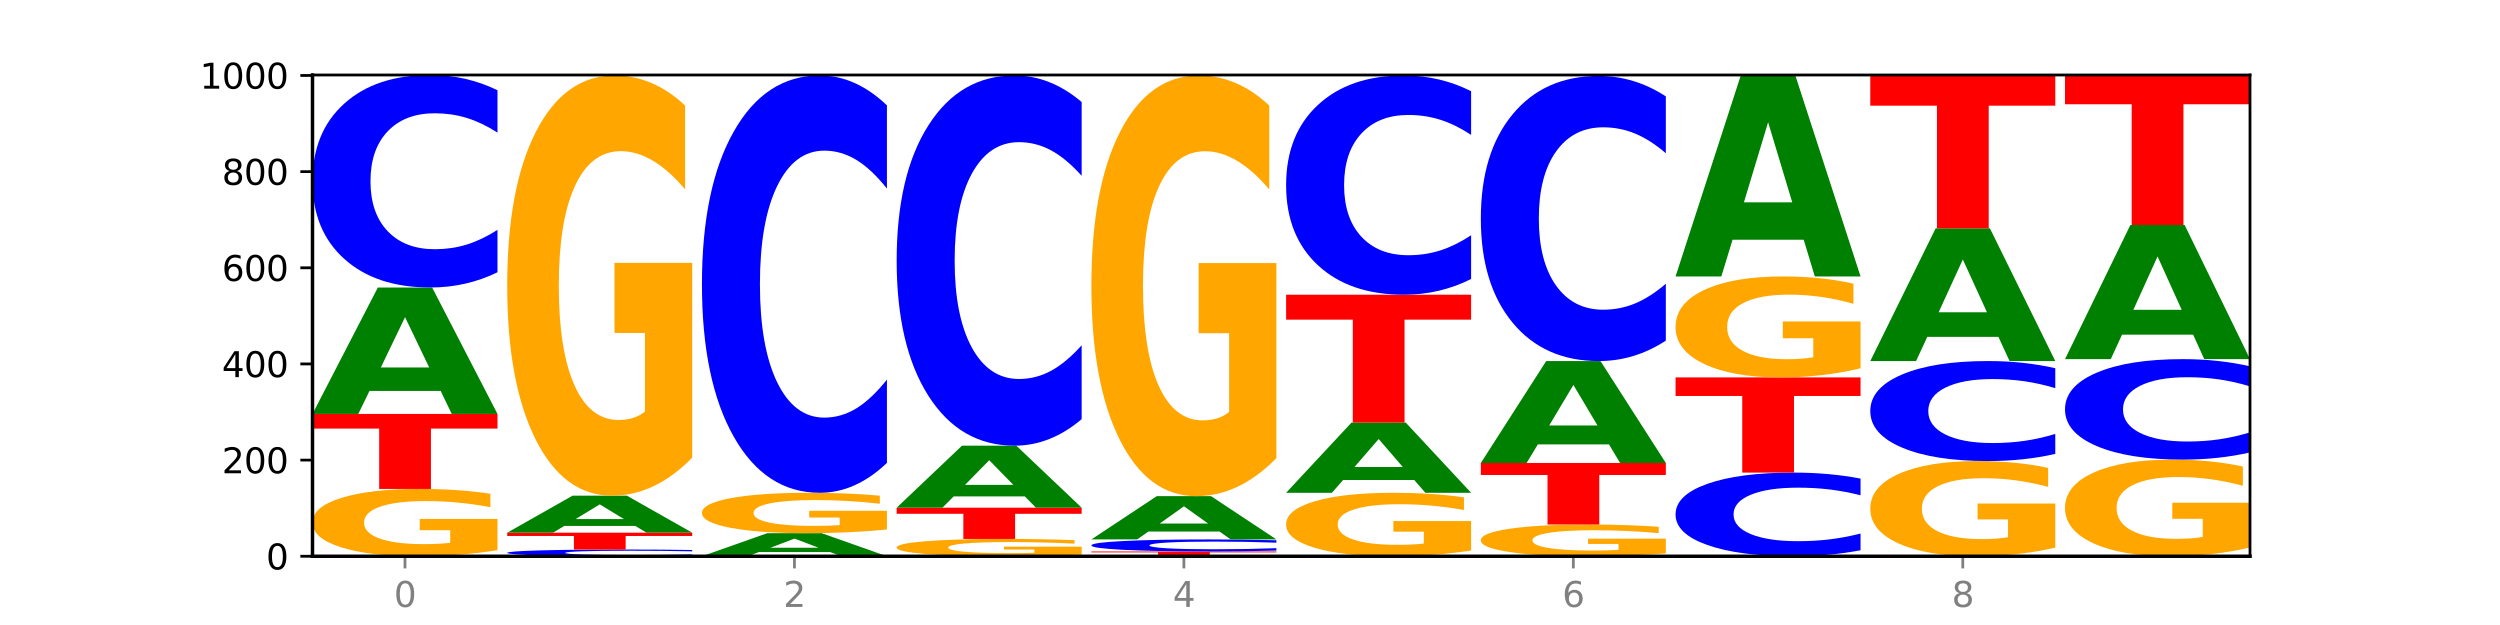 <?xml version="1.0" encoding="utf-8" standalone="no"?>
<!DOCTYPE svg PUBLIC "-//W3C//DTD SVG 1.1//EN"
  "http://www.w3.org/Graphics/SVG/1.1/DTD/svg11.dtd">
<svg xmlns:xlink="http://www.w3.org/1999/xlink" width="720pt" height="180pt" viewBox="0 0 720 180" xmlns="http://www.w3.org/2000/svg" version="1.1">
 <defs>
  <style type="text/css">*{stroke-linejoin: round; stroke-linecap: butt}</style>
 </defs>
 <g id="figure_1">
  <g id="patch_1">
   <path d="M 0 180 
L 720 180 
L 720 0 
L 0 0 
z
" style="fill: #ffffff"/>
  </g>
  <g id="axes_1">
   <g id="patch_2">
    <path d="M 90 160.2 
L 648 160.2 
L 648 21.6 
L 90 21.6 
z
" style="fill: #ffffff"/>
   </g>
   <g id="line2d_1">
    <path d="M 90 160.2 
L 648 160.2 
" clip-path="url(#pe25abe5d4b)" style="fill: none; stroke: #000000; stroke-width: 0.5; stroke-linecap: square"/>
   </g>
   <g id="patch_3">
    <path d="M 143.276 158.446 
Q 137.903 159.323 132.124 159.764 
Q 126.345 160.2 120.184 160.2 
Q 106.262 160.2 98.131 157.589 
Q 90 154.978 90 150.514 
Q 90 145.997 98.274 143.406 
Q 106.561 140.815 120.972 140.815 
Q 126.525 140.815 131.611 141.168 
Q 136.709 141.516 141.223 142.205 
L 141.223 146.069 
Q 136.566 145.184 131.957 144.748 
Q 127.348 144.307 122.716 144.307 
Q 114.143 144.307 109.498 145.917 
Q 104.853 147.523 104.853 150.514 
Q 104.853 153.477 109.331 155.095 
Q 113.808 156.708 122.047 156.708 
Q 124.292 156.708 126.214 156.616 
Q 128.136 156.52 129.665 156.32 
L 129.665 152.692 
L 120.889 152.692 
L 120.889 149.461 
L 143.276 149.461 
L 143.276 158.446 
z
" clip-path="url(#pe25abe5d4b)" style="fill: #ffa600"/>
   </g>
   <g id="patch_4">
    <path d="M 90 119.215 
L 143.276 119.215 
L 143.276 123.428 
L 124.109 123.428 
L 124.109 140.815 
L 109.204 140.815 
L 109.204 123.428 
L 90 123.428 
L 90 119.215 
z
" clip-path="url(#pe25abe5d4b)" style="fill: #ff0000"/>
   </g>
   <g id="patch_5">
    <path d="M 126.905 112.582 
L 106.415 112.582 
L 103.18 119.215 
L 90 119.215 
L 108.823 82.8 
L 124.454 82.8 
L 143.276 119.215 
L 130.107 119.215 
L 126.905 112.582 
z
M 109.683 105.823 
L 123.604 105.823 
L 116.655 91.338 
L 109.683 105.823 
z
" clip-path="url(#pe25abe5d4b)" style="fill: #008000"/>
   </g>
   <g id="patch_6">
    <path d="M 143.276 78.413 
Q 138.82 80.588 134.001 81.688 
Q 129.182 82.8 123.934 82.8 
Q 108.282 82.8 99.141 74.557 
Q 90 66.315 90 52.219 
Q 90 38.073 99.141 29.843 
Q 108.282 21.6 123.934 21.6 
Q 129.182 21.6 134.001 22.712 
Q 138.82 23.812 143.276 25.987 
L 143.276 38.186 
Q 138.78 35.304 134.417 33.964 
Q 130.055 32.624 125.236 32.624 
Q 116.591 32.624 111.638 37.845 
Q 106.698 43.054 106.698 52.219 
Q 106.698 61.346 111.638 66.568 
Q 116.591 71.776 125.236 71.776 
Q 130.055 71.776 134.417 70.436 
Q 138.78 69.083 143.276 66.201 
L 143.276 78.413 
z
" clip-path="url(#pe25abe5d4b)" style="fill: #0000ff"/>
   </g>
   <g id="patch_7">
    <path d="M 199.357 160.061 
Q 194.9 160.13 190.081 160.165 
Q 185.263 160.2 180.014 160.2 
Q 164.363 160.2 155.222 159.939 
Q 146.08 159.678 146.08 159.231 
Q 146.08 158.783 155.222 158.523 
Q 164.363 158.262 180.014 158.262 
Q 185.263 158.262 190.081 158.297 
Q 194.9 158.332 199.357 158.4 
L 199.357 158.787 
Q 194.86 158.696 190.498 158.653 
Q 186.135 158.611 181.316 158.611 
Q 172.672 158.611 167.718 158.776 
Q 162.779 158.941 162.779 159.231 
Q 162.779 159.52 167.718 159.686 
Q 172.672 159.851 181.316 159.851 
Q 186.135 159.851 190.498 159.808 
Q 194.86 159.766 199.357 159.674 
L 199.357 160.061 
z
" clip-path="url(#pe25abe5d4b)" style="fill: #0000ff"/>
   </g>
   <g id="patch_8">
    <path d="M 146.08 153.415 
L 199.357 153.415 
L 199.357 154.361 
L 180.19 154.361 
L 180.19 158.262 
L 165.285 158.262 
L 165.285 154.361 
L 146.08 154.361 
L 146.08 153.415 
z
" clip-path="url(#pe25abe5d4b)" style="fill: #ff0000"/>
   </g>
   <g id="patch_9">
    <path d="M 182.985 151.473 
L 162.496 151.473 
L 159.261 153.415 
L 146.08 153.415 
L 164.903 142.754 
L 180.534 142.754 
L 199.357 153.415 
L 186.187 153.415 
L 182.985 151.473 
z
M 165.764 149.494 
L 179.684 149.494 
L 172.735 145.254 
L 165.764 149.494 
z
" clip-path="url(#pe25abe5d4b)" style="fill: #008000"/>
   </g>
   <g id="patch_10">
    <path d="M 199.357 131.805 
Q 193.984 137.279 188.205 140.029 
Q 182.426 142.754 176.265 142.754 
Q 162.343 142.754 154.212 126.455 
Q 146.08 110.156 146.08 82.284 
Q 146.08 54.086 154.355 37.912 
Q 162.641 21.738 177.053 21.738 
Q 182.605 21.738 187.691 23.938 
Q 192.79 26.113 197.303 30.413 
L 197.303 54.536 
Q 192.646 49.011 188.038 46.287 
Q 183.429 43.537 178.796 43.537 
Q 170.223 43.537 165.578 53.586 
Q 160.934 63.61 160.934 82.284 
Q 160.934 100.782 165.411 110.881 
Q 169.889 120.956 178.127 120.956 
Q 180.372 120.956 182.294 120.381 
Q 184.217 119.781 185.745 118.531 
L 185.745 95.883 
L 176.969 95.883 
L 176.969 75.709 
L 199.357 75.709 
L 199.357 131.805 
z
" clip-path="url(#pe25abe5d4b)" style="fill: #ffa600"/>
   </g>
   <g id="patch_11">
    <path d="M 239.065 158.989 
L 218.576 158.989 
L 215.341 160.2 
L 202.161 160.2 
L 220.983 153.554 
L 236.615 153.554 
L 255.437 160.2 
L 242.268 160.2 
L 239.065 158.989 
z
M 221.844 157.756 
L 235.765 157.756 
L 228.815 155.112 
L 221.844 157.756 
z
" clip-path="url(#pe25abe5d4b)" style="fill: #008000"/>
   </g>
   <g id="patch_12">
    <path d="M 255.437 152.502 
Q 250.064 153.028 244.285 153.292 
Q 238.506 153.554 232.345 153.554 
Q 218.423 153.554 210.292 151.987 
Q 202.161 150.421 202.161 147.742 
Q 202.161 145.032 210.435 143.478 
Q 218.722 141.923 233.133 141.923 
Q 238.685 141.923 243.772 142.135 
Q 248.87 142.344 253.384 142.757 
L 253.384 145.075 
Q 248.727 144.544 244.118 144.282 
Q 239.509 144.018 234.876 144.018 
Q 226.304 144.018 221.659 144.984 
Q 217.014 145.947 217.014 147.742 
Q 217.014 149.52 221.492 150.491 
Q 225.969 151.459 234.208 151.459 
Q 236.453 151.459 238.375 151.404 
Q 240.297 151.346 241.826 151.226 
L 241.826 149.049 
L 233.05 149.049 
L 233.05 147.11 
L 255.437 147.11 
L 255.437 152.502 
z
" clip-path="url(#pe25abe5d4b)" style="fill: #ffa600"/>
   </g>
   <g id="patch_13">
    <path d="M 255.437 133.308 
Q 250.981 137.578 246.162 139.738 
Q 241.343 141.923 236.094 141.923 
Q 220.443 141.923 211.302 125.736 
Q 202.161 109.549 202.161 81.868 
Q 202.161 54.087 211.302 37.925 
Q 220.443 21.738 236.094 21.738 
Q 241.343 21.738 246.162 23.923 
Q 250.981 26.083 255.437 30.353 
L 255.437 54.311 
Q 250.94 48.65 246.578 46.019 
Q 242.215 43.387 237.397 43.387 
Q 228.752 43.387 223.799 53.64 
Q 218.859 63.869 218.859 81.868 
Q 218.859 99.793 223.799 110.046 
Q 228.752 120.274 237.397 120.274 
Q 242.215 120.274 246.578 117.643 
Q 250.94 114.986 255.437 109.326 
L 255.437 133.308 
z
" clip-path="url(#pe25abe5d4b)" style="fill: #0000ff"/>
   </g>
   <g id="patch_14">
    <path d="M 311.518 159.749 
Q 306.145 159.975 300.366 160.088 
Q 294.587 160.2 288.426 160.2 
Q 274.504 160.2 266.372 159.529 
Q 258.241 158.857 258.241 157.709 
Q 258.241 156.548 266.516 155.882 
Q 274.802 155.215 289.214 155.215 
Q 294.766 155.215 299.852 155.306 
Q 304.951 155.396 309.464 155.573 
L 309.464 156.566 
Q 304.807 156.339 300.198 156.227 
Q 295.59 156.113 290.957 156.113 
Q 282.384 156.113 277.739 156.527 
Q 273.095 156.94 273.095 157.709 
Q 273.095 158.471 277.572 158.887 
Q 282.05 159.302 290.288 159.302 
Q 292.533 159.302 294.455 159.278 
Q 296.378 159.254 297.906 159.202 
L 297.906 158.269 
L 289.13 158.269 
L 289.13 157.438 
L 311.518 157.438 
L 311.518 159.749 
z
" clip-path="url(#pe25abe5d4b)" style="fill: #ffa600"/>
   </g>
   <g id="patch_15">
    <path d="M 258.241 146.215 
L 311.518 146.215 
L 311.518 147.971 
L 292.35 147.971 
L 292.35 155.215 
L 277.445 155.215 
L 277.445 147.971 
L 258.241 147.971 
L 258.241 146.215 
z
" clip-path="url(#pe25abe5d4b)" style="fill: #ff0000"/>
   </g>
   <g id="patch_16">
    <path d="M 295.146 142.962 
L 274.657 142.962 
L 271.421 146.215 
L 258.241 146.215 
L 277.064 128.354 
L 292.695 128.354 
L 311.518 146.215 
L 298.348 146.215 
L 295.146 142.962 
z
M 277.924 139.647 
L 291.845 139.647 
L 284.896 132.542 
L 277.924 139.647 
z
" clip-path="url(#pe25abe5d4b)" style="fill: #008000"/>
   </g>
   <g id="patch_17">
    <path d="M 311.518 120.712 
Q 307.061 124.5 302.242 126.416 
Q 297.423 128.354 292.175 128.354 
Q 276.524 128.354 267.382 113.995 
Q 258.241 99.635 258.241 75.079 
Q 258.241 50.435 267.382 36.098 
Q 276.524 21.738 292.175 21.738 
Q 297.423 21.738 302.242 23.677 
Q 307.061 25.593 311.518 29.381 
L 311.518 50.633 
Q 307.021 45.612 302.658 43.277 
Q 298.296 40.943 293.477 40.943 
Q 284.832 40.943 279.879 50.039 
Q 274.94 59.112 274.94 75.079 
Q 274.94 90.98 279.879 100.076 
Q 284.832 109.149 293.477 109.149 
Q 298.296 109.149 302.658 106.815 
Q 307.021 104.458 311.518 99.437 
L 311.518 120.712 
z
" clip-path="url(#pe25abe5d4b)" style="fill: #0000ff"/>
   </g>
   <g id="patch_18">
    <path d="M 314.322 158.815 
L 367.598 158.815 
L 367.598 159.085 
L 348.431 159.085 
L 348.431 160.2 
L 333.526 160.2 
L 333.526 159.085 
L 314.322 159.085 
L 314.322 158.815 
z
" clip-path="url(#pe25abe5d4b)" style="fill: #ff0000"/>
   </g>
   <g id="patch_19">
    <path d="M 367.598 158.567 
Q 363.142 158.69 358.323 158.752 
Q 353.504 158.815 348.255 158.815 
Q 332.604 158.815 323.463 158.349 
Q 314.322 157.883 314.322 157.086 
Q 314.322 156.286 323.463 155.82 
Q 332.604 155.354 348.255 155.354 
Q 353.504 155.354 358.323 155.417 
Q 363.142 155.479 367.598 155.602 
L 367.598 156.292 
Q 363.101 156.129 358.739 156.053 
Q 354.376 155.977 349.557 155.977 
Q 340.913 155.977 335.96 156.273 
Q 331.02 156.567 331.02 157.086 
Q 331.02 157.602 335.96 157.897 
Q 340.913 158.192 349.557 158.192 
Q 354.376 158.192 358.739 158.116 
Q 363.101 158.04 367.598 157.877 
L 367.598 158.567 
z
" clip-path="url(#pe25abe5d4b)" style="fill: #0000ff"/>
   </g>
   <g id="patch_20">
    <path d="M 351.226 153.084 
L 330.737 153.084 
L 327.502 155.354 
L 314.322 155.354 
L 333.144 142.892 
L 348.775 142.892 
L 367.598 155.354 
L 354.429 155.354 
L 351.226 153.084 
z
M 334.005 150.771 
L 347.926 150.771 
L 340.976 145.814 
L 334.005 150.771 
z
" clip-path="url(#pe25abe5d4b)" style="fill: #008000"/>
   </g>
   <g id="patch_21">
    <path d="M 367.598 131.931 
Q 362.225 137.411 356.446 140.164 
Q 350.667 142.892 344.506 142.892 
Q 330.584 142.892 322.453 126.575 
Q 314.322 110.258 314.322 82.353 
Q 314.322 54.123 322.596 37.931 
Q 330.882 21.738 345.294 21.738 
Q 350.846 21.738 355.933 23.941 
Q 361.031 26.118 365.544 30.423 
L 365.544 54.573 
Q 360.888 49.042 356.279 46.315 
Q 351.67 43.562 347.037 43.562 
Q 338.464 43.562 333.82 53.622 
Q 329.175 63.658 329.175 82.353 
Q 329.175 100.873 333.653 110.983 
Q 338.13 121.069 346.369 121.069 
Q 348.613 121.069 350.536 120.493 
Q 352.458 119.893 353.986 118.642 
L 353.986 95.967 
L 345.21 95.967 
L 345.21 75.771 
L 367.598 75.771 
L 367.598 131.931 
z
" clip-path="url(#pe25abe5d4b)" style="fill: #ffa600"/>
   </g>
   <g id="patch_22">
    <path d="M 423.678 158.546 
Q 418.305 159.373 412.526 159.788 
Q 406.747 160.2 400.586 160.2 
Q 386.664 160.2 378.533 157.738 
Q 370.402 155.277 370.402 151.067 
Q 370.402 146.809 378.676 144.366 
Q 386.963 141.923 401.374 141.923 
Q 406.927 141.923 412.013 142.255 
Q 417.111 142.584 421.625 143.233 
L 421.625 146.876 
Q 416.968 146.042 412.359 145.631 
Q 407.75 145.215 403.118 145.215 
Q 394.545 145.215 389.9 146.733 
Q 385.255 148.247 385.255 151.067 
Q 385.255 153.861 389.733 155.386 
Q 394.21 156.908 402.449 156.908 
Q 404.694 156.908 406.616 156.821 
Q 408.538 156.73 410.067 156.542 
L 410.067 153.121 
L 401.291 153.121 
L 401.291 150.074 
L 423.678 150.074 
L 423.678 158.546 
z
" clip-path="url(#pe25abe5d4b)" style="fill: #ffa600"/>
   </g>
   <g id="patch_23">
    <path d="M 407.307 138.24 
L 386.817 138.24 
L 383.582 141.923 
L 370.402 141.923 
L 389.225 121.708 
L 404.856 121.708 
L 423.678 141.923 
L 410.509 141.923 
L 407.307 138.24 
z
M 390.085 134.489 
L 404.006 134.489 
L 397.057 126.447 
L 390.085 134.489 
z
" clip-path="url(#pe25abe5d4b)" style="fill: #008000"/>
   </g>
   <g id="patch_24">
    <path d="M 370.402 84.877 
L 423.678 84.877 
L 423.678 92.06 
L 404.511 92.06 
L 404.511 121.708 
L 389.606 121.708 
L 389.606 92.06 
L 370.402 92.06 
L 370.402 84.877 
z
" clip-path="url(#pe25abe5d4b)" style="fill: #ff0000"/>
   </g>
   <g id="patch_25">
    <path d="M 423.678 80.351 
Q 419.222 82.594 414.403 83.729 
Q 409.584 84.877 404.336 84.877 
Q 388.684 84.877 379.543 76.373 
Q 370.402 67.87 370.402 53.327 
Q 370.402 38.733 379.543 30.242 
Q 388.684 21.738 404.336 21.738 
Q 409.584 21.738 414.403 22.886 
Q 419.222 24.021 423.678 26.264 
L 423.678 38.85 
Q 419.182 35.876 414.819 34.494 
Q 410.457 33.111 405.638 33.111 
Q 396.993 33.111 392.04 38.498 
Q 387.1 43.871 387.1 53.327 
Q 387.1 62.744 392.04 68.13 
Q 396.993 73.504 405.638 73.504 
Q 410.457 73.504 414.819 72.121 
Q 419.182 70.726 423.678 67.752 
L 423.678 80.351 
z
" clip-path="url(#pe25abe5d4b)" style="fill: #0000ff"/>
   </g>
   <g id="patch_26">
    <path d="M 479.759 159.373 
Q 474.386 159.787 468.607 159.994 
Q 462.828 160.2 456.667 160.2 
Q 442.745 160.2 434.614 158.969 
Q 426.482 157.738 426.482 155.634 
Q 426.482 153.504 434.757 152.283 
Q 443.043 151.062 457.455 151.062 
Q 463.007 151.062 468.093 151.228 
Q 473.192 151.392 477.705 151.717 
L 477.705 153.538 
Q 473.049 153.121 468.44 152.915 
Q 463.831 152.708 459.198 152.708 
Q 450.625 152.708 445.98 153.466 
Q 441.336 154.223 441.336 155.634 
Q 441.336 157.031 445.813 157.793 
Q 450.291 158.554 458.529 158.554 
Q 460.774 158.554 462.697 158.51 
Q 464.619 158.465 466.147 158.371 
L 466.147 156.661 
L 457.371 156.661 
L 457.371 155.137 
L 479.759 155.137 
L 479.759 159.373 
z
" clip-path="url(#pe25abe5d4b)" style="fill: #ffa600"/>
   </g>
   <g id="patch_27">
    <path d="M 426.482 133.338 
L 479.759 133.338 
L 479.759 136.795 
L 460.592 136.795 
L 460.592 151.062 
L 445.687 151.062 
L 445.687 136.795 
L 426.482 136.795 
L 426.482 133.338 
z
" clip-path="url(#pe25abe5d4b)" style="fill: #ff0000"/>
   </g>
   <g id="patch_28">
    <path d="M 463.387 127.991 
L 442.898 127.991 
L 439.663 133.338 
L 426.482 133.338 
L 445.305 103.985 
L 460.936 103.985 
L 479.759 133.338 
L 466.589 133.338 
L 463.387 127.991 
z
M 446.166 122.543 
L 460.087 122.543 
L 453.137 110.867 
L 446.166 122.543 
z
" clip-path="url(#pe25abe5d4b)" style="fill: #008000"/>
   </g>
   <g id="patch_29">
    <path d="M 479.759 98.099 
Q 475.302 101.016 470.483 102.492 
Q 465.665 103.985 460.416 103.985 
Q 444.765 103.985 435.624 92.926 
Q 426.482 81.868 426.482 62.956 
Q 426.482 43.977 435.624 32.935 
Q 444.765 21.877 460.416 21.877 
Q 465.665 21.877 470.483 23.369 
Q 475.302 24.845 479.759 27.762 
L 479.759 44.13 
Q 475.262 40.263 470.9 38.465 
Q 466.537 36.667 461.718 36.667 
Q 453.074 36.667 448.12 43.672 
Q 443.181 50.66 443.181 62.956 
Q 443.181 75.202 448.12 82.207 
Q 453.074 89.195 461.718 89.195 
Q 466.537 89.195 470.9 87.397 
Q 475.262 85.582 479.759 81.715 
L 479.759 98.099 
z
" clip-path="url(#pe25abe5d4b)" style="fill: #0000ff"/>
   </g>
   <g id="patch_30">
    <path d="M 535.839 158.473 
Q 531.383 159.329 526.564 159.762 
Q 521.745 160.2 516.496 160.2 
Q 500.845 160.2 491.704 156.955 
Q 482.563 153.71 482.563 148.161 
Q 482.563 142.592 491.704 139.353 
Q 500.845 136.108 516.496 136.108 
Q 521.745 136.108 526.564 136.546 
Q 531.383 136.979 535.839 137.835 
L 535.839 142.637 
Q 531.342 141.502 526.98 140.975 
Q 522.617 140.447 517.799 140.447 
Q 509.154 140.447 504.201 142.503 
Q 499.261 144.553 499.261 148.161 
Q 499.261 151.755 504.201 153.81 
Q 509.154 155.86 517.799 155.86 
Q 522.617 155.86 526.98 155.333 
Q 531.342 154.8 535.839 153.666 
L 535.839 158.473 
z
" clip-path="url(#pe25abe5d4b)" style="fill: #0000ff"/>
   </g>
   <g id="patch_31">
    <path d="M 482.563 108.692 
L 535.839 108.692 
L 535.839 114.039 
L 516.672 114.039 
L 516.672 136.108 
L 501.767 136.108 
L 501.767 114.039 
L 482.563 114.039 
L 482.563 108.692 
z
" clip-path="url(#pe25abe5d4b)" style="fill: #ff0000"/>
   </g>
   <g id="patch_32">
    <path d="M 535.839 106.062 
Q 530.466 107.377 524.687 108.038 
Q 518.908 108.692 512.747 108.692 
Q 498.825 108.692 490.694 104.776 
Q 482.563 100.86 482.563 94.163 
Q 482.563 87.388 490.837 83.502 
Q 499.124 79.615 513.535 79.615 
Q 519.087 79.615 524.174 80.144 
Q 529.272 80.667 533.786 81.7 
L 533.786 87.496 
Q 529.129 86.168 524.52 85.514 
Q 519.911 84.853 515.278 84.853 
Q 506.706 84.853 502.061 87.268 
Q 497.416 89.676 497.416 94.163 
Q 497.416 98.608 501.894 101.034 
Q 506.371 103.455 514.61 103.455 
Q 516.855 103.455 518.777 103.317 
Q 520.699 103.172 522.228 102.872 
L 522.228 97.43 
L 513.452 97.43 
L 513.452 92.583 
L 535.839 92.583 
L 535.839 106.062 
z
" clip-path="url(#pe25abe5d4b)" style="fill: #ffa600"/>
   </g>
   <g id="patch_33">
    <path d="M 519.467 69.047 
L 498.978 69.047 
L 495.743 79.615 
L 482.563 79.615 
L 501.385 21.6 
L 517.017 21.6 
L 535.839 79.615 
L 522.67 79.615 
L 519.467 69.047 
z
M 502.246 58.279 
L 516.167 58.279 
L 509.217 35.202 
L 502.246 58.279 
z
" clip-path="url(#pe25abe5d4b)" style="fill: #008000"/>
   </g>
   <g id="patch_34">
    <path d="M 591.92 157.72 
Q 586.547 158.96 580.768 159.583 
Q 574.989 160.2 568.828 160.2 
Q 554.906 160.2 546.774 156.508 
Q 538.643 152.815 538.643 146.501 
Q 538.643 140.113 546.918 136.449 
Q 555.204 132.785 569.616 132.785 
Q 575.168 132.785 580.254 133.283 
Q 585.353 133.776 589.866 134.75 
L 589.866 140.215 
Q 585.209 138.963 580.6 138.346 
Q 575.992 137.723 571.359 137.723 
Q 562.786 137.723 558.141 139.999 
Q 553.497 142.27 553.497 146.501 
Q 553.497 150.692 557.974 152.979 
Q 562.452 155.262 570.69 155.262 
Q 572.935 155.262 574.857 155.131 
Q 576.78 154.996 578.308 154.712 
L 578.308 149.582 
L 569.532 149.582 
L 569.532 145.011 
L 591.92 145.011 
L 591.92 157.72 
z
" clip-path="url(#pe25abe5d4b)" style="fill: #ffa600"/>
   </g>
   <g id="patch_35">
    <path d="M 591.92 130.72 
Q 587.463 131.744 582.644 132.261 
Q 577.825 132.785 572.577 132.785 
Q 556.926 132.785 547.784 128.906 
Q 538.643 125.027 538.643 118.394 
Q 538.643 111.736 547.784 107.863 
Q 556.926 103.985 572.577 103.985 
Q 577.825 103.985 582.644 104.508 
Q 587.463 105.026 591.92 106.049 
L 591.92 111.79 
Q 587.423 110.434 583.06 109.803 
Q 578.698 109.172 573.879 109.172 
Q 565.234 109.172 560.281 111.629 
Q 555.342 114.08 555.342 118.394 
Q 555.342 122.689 560.281 125.146 
Q 565.234 127.597 573.879 127.597 
Q 578.698 127.597 583.06 126.966 
Q 587.423 126.33 591.92 124.973 
L 591.92 130.72 
z
" clip-path="url(#pe25abe5d4b)" style="fill: #0000ff"/>
   </g>
   <g id="patch_36">
    <path d="M 575.548 97.023 
L 555.059 97.023 
L 551.823 103.985 
L 538.643 103.985 
L 557.466 65.769 
L 573.097 65.769 
L 591.92 103.985 
L 578.75 103.985 
L 575.548 97.023 
z
M 558.326 89.93 
L 572.247 89.93 
L 565.298 74.729 
L 558.326 89.93 
z
" clip-path="url(#pe25abe5d4b)" style="fill: #008000"/>
   </g>
   <g id="patch_37">
    <path d="M 538.643 21.877 
L 591.92 21.877 
L 591.92 30.437 
L 572.752 30.437 
L 572.752 65.769 
L 557.847 65.769 
L 557.847 30.437 
L 538.643 30.437 
L 538.643 21.877 
z
" clip-path="url(#pe25abe5d4b)" style="fill: #ff0000"/>
   </g>
   <g id="patch_38">
    <path d="M 648 157.682 
Q 642.627 158.941 636.848 159.573 
Q 631.069 160.2 624.908 160.2 
Q 610.986 160.2 602.855 156.452 
Q 594.724 152.703 594.724 146.293 
Q 594.724 139.808 602.998 136.089 
Q 611.284 132.369 625.696 132.369 
Q 631.248 132.369 636.335 132.875 
Q 641.433 133.375 645.946 134.364 
L 645.946 139.912 
Q 641.29 138.641 636.681 138.015 
Q 632.072 137.382 627.439 137.382 
Q 618.866 137.382 614.222 139.693 
Q 609.577 141.999 609.577 146.293 
Q 609.577 150.547 614.055 152.87 
Q 618.532 155.187 626.771 155.187 
Q 629.015 155.187 630.938 155.055 
Q 632.86 154.917 634.388 154.629 
L 634.388 149.421 
L 625.612 149.421 
L 625.612 144.781 
L 648 144.781 
L 648 157.682 
z
" clip-path="url(#pe25abe5d4b)" style="fill: #ffa600"/>
   </g>
   <g id="patch_39">
    <path d="M 648 130.295 
Q 643.544 131.323 638.725 131.843 
Q 633.906 132.369 628.657 132.369 
Q 613.006 132.369 603.865 128.472 
Q 594.724 124.574 594.724 117.909 
Q 594.724 111.22 603.865 107.328 
Q 613.006 103.431 628.657 103.431 
Q 633.906 103.431 638.725 103.957 
Q 643.544 104.477 648 105.505 
L 648 111.274 
Q 643.503 109.911 639.141 109.277 
Q 634.778 108.643 629.959 108.643 
Q 621.315 108.643 616.362 111.112 
Q 611.422 113.575 611.422 117.909 
Q 611.422 122.225 616.362 124.694 
Q 621.315 127.157 629.959 127.157 
Q 634.778 127.157 639.141 126.523 
Q 643.503 125.883 648 124.52 
L 648 130.295 
z
" clip-path="url(#pe25abe5d4b)" style="fill: #0000ff"/>
   </g>
   <g id="patch_40">
    <path d="M 631.628 96.393 
L 611.139 96.393 
L 607.904 103.431 
L 594.724 103.431 
L 613.546 64.8 
L 629.177 64.8 
L 648 103.431 
L 634.831 103.431 
L 631.628 96.393 
z
M 614.407 89.224 
L 628.328 89.224 
L 621.378 73.857 
L 614.407 89.224 
z
" clip-path="url(#pe25abe5d4b)" style="fill: #008000"/>
   </g>
   <g id="patch_41">
    <path d="M 594.724 21.6 
L 648 21.6 
L 648 30.025 
L 628.833 30.025 
L 628.833 64.8 
L 613.928 64.8 
L 613.928 30.025 
L 594.724 30.025 
L 594.724 21.6 
z
" clip-path="url(#pe25abe5d4b)" style="fill: #ff0000"/>
   </g>
   <g id="matplotlib.axis_1">
    <g id="xtick_1">
     <g id="line2d_2">
      <defs>
       <path id="m4ffa5c30f4" d="M 0 0 
L 0 3.5 
" style="stroke: #808080; stroke-width: 0.8"/>
      </defs>
      <g>
       <use xlink:href="#m4ffa5c30f4" x="116.638" y="160.2" style="fill: #808080; stroke: #808080; stroke-width: 0.8"/>
      </g>
     </g>
     <g id="text_1">
      <!-- 0 -->
      <g style="fill: #808080" transform="translate(113.457 174.798) scale(0.1 -0.1)">
       <defs>
        <path id="DejaVuSans-30" d="M 2034 4250 
Q 1547 4250 1301 3770 
Q 1056 3291 1056 2328 
Q 1056 1369 1301 889 
Q 1547 409 2034 409 
Q 2525 409 2770 889 
Q 3016 1369 3016 2328 
Q 3016 3291 2770 3770 
Q 2525 4250 2034 4250 
z
M 2034 4750 
Q 2819 4750 3233 4129 
Q 3647 3509 3647 2328 
Q 3647 1150 3233 529 
Q 2819 -91 2034 -91 
Q 1250 -91 836 529 
Q 422 1150 422 2328 
Q 422 3509 836 4129 
Q 1250 4750 2034 4750 
z
" transform="scale(0.016)"/>
       </defs>
       <use xlink:href="#DejaVuSans-30"/>
      </g>
     </g>
    </g>
    <g id="xtick_2">
     <g id="line2d_3">
      <g>
       <use xlink:href="#m4ffa5c30f4" x="228.799" y="160.2" style="fill: #808080; stroke: #808080; stroke-width: 0.8"/>
      </g>
     </g>
     <g id="text_2">
      <!-- 2 -->
      <g style="fill: #808080" transform="translate(225.618 174.798) scale(0.1 -0.1)">
       <defs>
        <path id="DejaVuSans-32" d="M 1228 531 
L 3431 531 
L 3431 0 
L 469 0 
L 469 531 
Q 828 903 1448 1529 
Q 2069 2156 2228 2338 
Q 2531 2678 2651 2914 
Q 2772 3150 2772 3378 
Q 2772 3750 2511 3984 
Q 2250 4219 1831 4219 
Q 1534 4219 1204 4116 
Q 875 4013 500 3803 
L 500 4441 
Q 881 4594 1212 4672 
Q 1544 4750 1819 4750 
Q 2544 4750 2975 4387 
Q 3406 4025 3406 3419 
Q 3406 3131 3298 2873 
Q 3191 2616 2906 2266 
Q 2828 2175 2409 1742 
Q 1991 1309 1228 531 
z
" transform="scale(0.016)"/>
       </defs>
       <use xlink:href="#DejaVuSans-32"/>
      </g>
     </g>
    </g>
    <g id="xtick_3">
     <g id="line2d_4">
      <g>
       <use xlink:href="#m4ffa5c30f4" x="340.96" y="160.2" style="fill: #808080; stroke: #808080; stroke-width: 0.8"/>
      </g>
     </g>
     <g id="text_3">
      <!-- 4 -->
      <g style="fill: #808080" transform="translate(337.779 174.798) scale(0.1 -0.1)">
       <defs>
        <path id="DejaVuSans-34" d="M 2419 4116 
L 825 1625 
L 2419 1625 
L 2419 4116 
z
M 2253 4666 
L 3047 4666 
L 3047 1625 
L 3713 1625 
L 3713 1100 
L 3047 1100 
L 3047 0 
L 2419 0 
L 2419 1100 
L 313 1100 
L 313 1709 
L 2253 4666 
z
" transform="scale(0.016)"/>
       </defs>
       <use xlink:href="#DejaVuSans-34"/>
      </g>
     </g>
    </g>
    <g id="xtick_4">
     <g id="line2d_5">
      <g>
       <use xlink:href="#m4ffa5c30f4" x="453.121" y="160.2" style="fill: #808080; stroke: #808080; stroke-width: 0.8"/>
      </g>
     </g>
     <g id="text_4">
      <!-- 6 -->
      <g style="fill: #808080" transform="translate(449.939 174.798) scale(0.1 -0.1)">
       <defs>
        <path id="DejaVuSans-36" d="M 2113 2584 
Q 1688 2584 1439 2293 
Q 1191 2003 1191 1497 
Q 1191 994 1439 701 
Q 1688 409 2113 409 
Q 2538 409 2786 701 
Q 3034 994 3034 1497 
Q 3034 2003 2786 2293 
Q 2538 2584 2113 2584 
z
M 3366 4563 
L 3366 3988 
Q 3128 4100 2886 4159 
Q 2644 4219 2406 4219 
Q 1781 4219 1451 3797 
Q 1122 3375 1075 2522 
Q 1259 2794 1537 2939 
Q 1816 3084 2150 3084 
Q 2853 3084 3261 2657 
Q 3669 2231 3669 1497 
Q 3669 778 3244 343 
Q 2819 -91 2113 -91 
Q 1303 -91 875 529 
Q 447 1150 447 2328 
Q 447 3434 972 4092 
Q 1497 4750 2381 4750 
Q 2619 4750 2861 4703 
Q 3103 4656 3366 4563 
z
" transform="scale(0.016)"/>
       </defs>
       <use xlink:href="#DejaVuSans-36"/>
      </g>
     </g>
    </g>
    <g id="xtick_5">
     <g id="line2d_6">
      <g>
       <use xlink:href="#m4ffa5c30f4" x="565.281" y="160.2" style="fill: #808080; stroke: #808080; stroke-width: 0.8"/>
      </g>
     </g>
     <g id="text_5">
      <!-- 8 -->
      <g style="fill: #808080" transform="translate(562.1 174.798) scale(0.1 -0.1)">
       <defs>
        <path id="DejaVuSans-38" d="M 2034 2216 
Q 1584 2216 1326 1975 
Q 1069 1734 1069 1313 
Q 1069 891 1326 650 
Q 1584 409 2034 409 
Q 2484 409 2743 651 
Q 3003 894 3003 1313 
Q 3003 1734 2745 1975 
Q 2488 2216 2034 2216 
z
M 1403 2484 
Q 997 2584 770 2862 
Q 544 3141 544 3541 
Q 544 4100 942 4425 
Q 1341 4750 2034 4750 
Q 2731 4750 3128 4425 
Q 3525 4100 3525 3541 
Q 3525 3141 3298 2862 
Q 3072 2584 2669 2484 
Q 3125 2378 3379 2068 
Q 3634 1759 3634 1313 
Q 3634 634 3220 271 
Q 2806 -91 2034 -91 
Q 1263 -91 848 271 
Q 434 634 434 1313 
Q 434 1759 690 2068 
Q 947 2378 1403 2484 
z
M 1172 3481 
Q 1172 3119 1398 2916 
Q 1625 2713 2034 2713 
Q 2441 2713 2670 2916 
Q 2900 3119 2900 3481 
Q 2900 3844 2670 4047 
Q 2441 4250 2034 4250 
Q 1625 4250 1398 4047 
Q 1172 3844 1172 3481 
z
" transform="scale(0.016)"/>
       </defs>
       <use xlink:href="#DejaVuSans-38"/>
      </g>
     </g>
    </g>
   </g>
   <g id="matplotlib.axis_2">
    <g id="ytick_1">
     <g id="line2d_7">
      <defs>
       <path id="md792738947" d="M 0 0 
L -3.5 0 
" style="stroke: #000000; stroke-width: 0.8"/>
      </defs>
      <g>
       <use xlink:href="#md792738947" x="90" y="160.2" style="stroke: #000000; stroke-width: 0.8"/>
      </g>
     </g>
     <g id="text_6">
      <!-- 0 -->
      <g transform="translate(76.638 163.999) scale(0.1 -0.1)">
       <use xlink:href="#DejaVuSans-30"/>
      </g>
     </g>
    </g>
    <g id="ytick_2">
     <g id="line2d_8">
      <g>
       <use xlink:href="#md792738947" x="90" y="132.508" style="stroke: #000000; stroke-width: 0.8"/>
      </g>
     </g>
     <g id="text_7">
      <!-- 200 -->
      <g transform="translate(63.913 136.307) scale(0.1 -0.1)">
       <use xlink:href="#DejaVuSans-32"/>
       <use xlink:href="#DejaVuSans-30" x="63.623"/>
       <use xlink:href="#DejaVuSans-30" x="127.246"/>
      </g>
     </g>
    </g>
    <g id="ytick_3">
     <g id="line2d_9">
      <g>
       <use xlink:href="#md792738947" x="90" y="104.815" style="stroke: #000000; stroke-width: 0.8"/>
      </g>
     </g>
     <g id="text_8">
      <!-- 400 -->
      <g transform="translate(63.913 108.615) scale(0.1 -0.1)">
       <use xlink:href="#DejaVuSans-34"/>
       <use xlink:href="#DejaVuSans-30" x="63.623"/>
       <use xlink:href="#DejaVuSans-30" x="127.246"/>
      </g>
     </g>
    </g>
    <g id="ytick_4">
     <g id="line2d_10">
      <g>
       <use xlink:href="#md792738947" x="90" y="77.123" style="stroke: #000000; stroke-width: 0.8"/>
      </g>
     </g>
     <g id="text_9">
      <!-- 600 -->
      <g transform="translate(63.913 80.922) scale(0.1 -0.1)">
       <use xlink:href="#DejaVuSans-36"/>
       <use xlink:href="#DejaVuSans-30" x="63.623"/>
       <use xlink:href="#DejaVuSans-30" x="127.246"/>
      </g>
     </g>
    </g>
    <g id="ytick_5">
     <g id="line2d_11">
      <g>
       <use xlink:href="#md792738947" x="90" y="49.431" style="stroke: #000000; stroke-width: 0.8"/>
      </g>
     </g>
     <g id="text_10">
      <!-- 800 -->
      <g transform="translate(63.913 53.23) scale(0.1 -0.1)">
       <use xlink:href="#DejaVuSans-38"/>
       <use xlink:href="#DejaVuSans-30" x="63.623"/>
       <use xlink:href="#DejaVuSans-30" x="127.246"/>
      </g>
     </g>
    </g>
    <g id="ytick_6">
     <g id="line2d_12">
      <g>
       <use xlink:href="#md792738947" x="90" y="21.738" style="stroke: #000000; stroke-width: 0.8"/>
      </g>
     </g>
     <g id="text_11">
      <!-- 1000 -->
      <g transform="translate(57.55 25.538) scale(0.1 -0.1)">
       <defs>
        <path id="DejaVuSans-31" d="M 794 531 
L 1825 531 
L 1825 4091 
L 703 3866 
L 703 4441 
L 1819 4666 
L 2450 4666 
L 2450 531 
L 3481 531 
L 3481 0 
L 794 0 
L 794 531 
z
" transform="scale(0.016)"/>
       </defs>
       <use xlink:href="#DejaVuSans-31"/>
       <use xlink:href="#DejaVuSans-30" x="63.623"/>
       <use xlink:href="#DejaVuSans-30" x="127.246"/>
       <use xlink:href="#DejaVuSans-30" x="190.869"/>
      </g>
     </g>
    </g>
   </g>
   <g id="patch_42">
    <path d="M 90 160.2 
L 90 21.6 
" style="fill: none; stroke: #000000; stroke-linejoin: miter; stroke-linecap: square"/>
   </g>
   <g id="patch_43">
    <path d="M 648 160.2 
L 648 21.6 
" style="fill: none; stroke: #000000; stroke-width: 0.8; stroke-linejoin: miter; stroke-linecap: square"/>
   </g>
   <g id="patch_44">
    <path d="M 90 160.2 
L 648 160.2 
" style="fill: none; stroke: #000000; stroke-linejoin: miter; stroke-linecap: square"/>
   </g>
   <g id="patch_45">
    <path d="M 90 21.6 
L 648 21.6 
" style="fill: none; stroke: #000000; stroke-width: 0.8; stroke-linejoin: miter; stroke-linecap: square"/>
   </g>
  </g>
 </g>
 <defs>
  <clipPath id="pe25abe5d4b">
   <rect x="90" y="21.6" width="558" height="138.6"/>
  </clipPath>
 </defs>
</svg>
